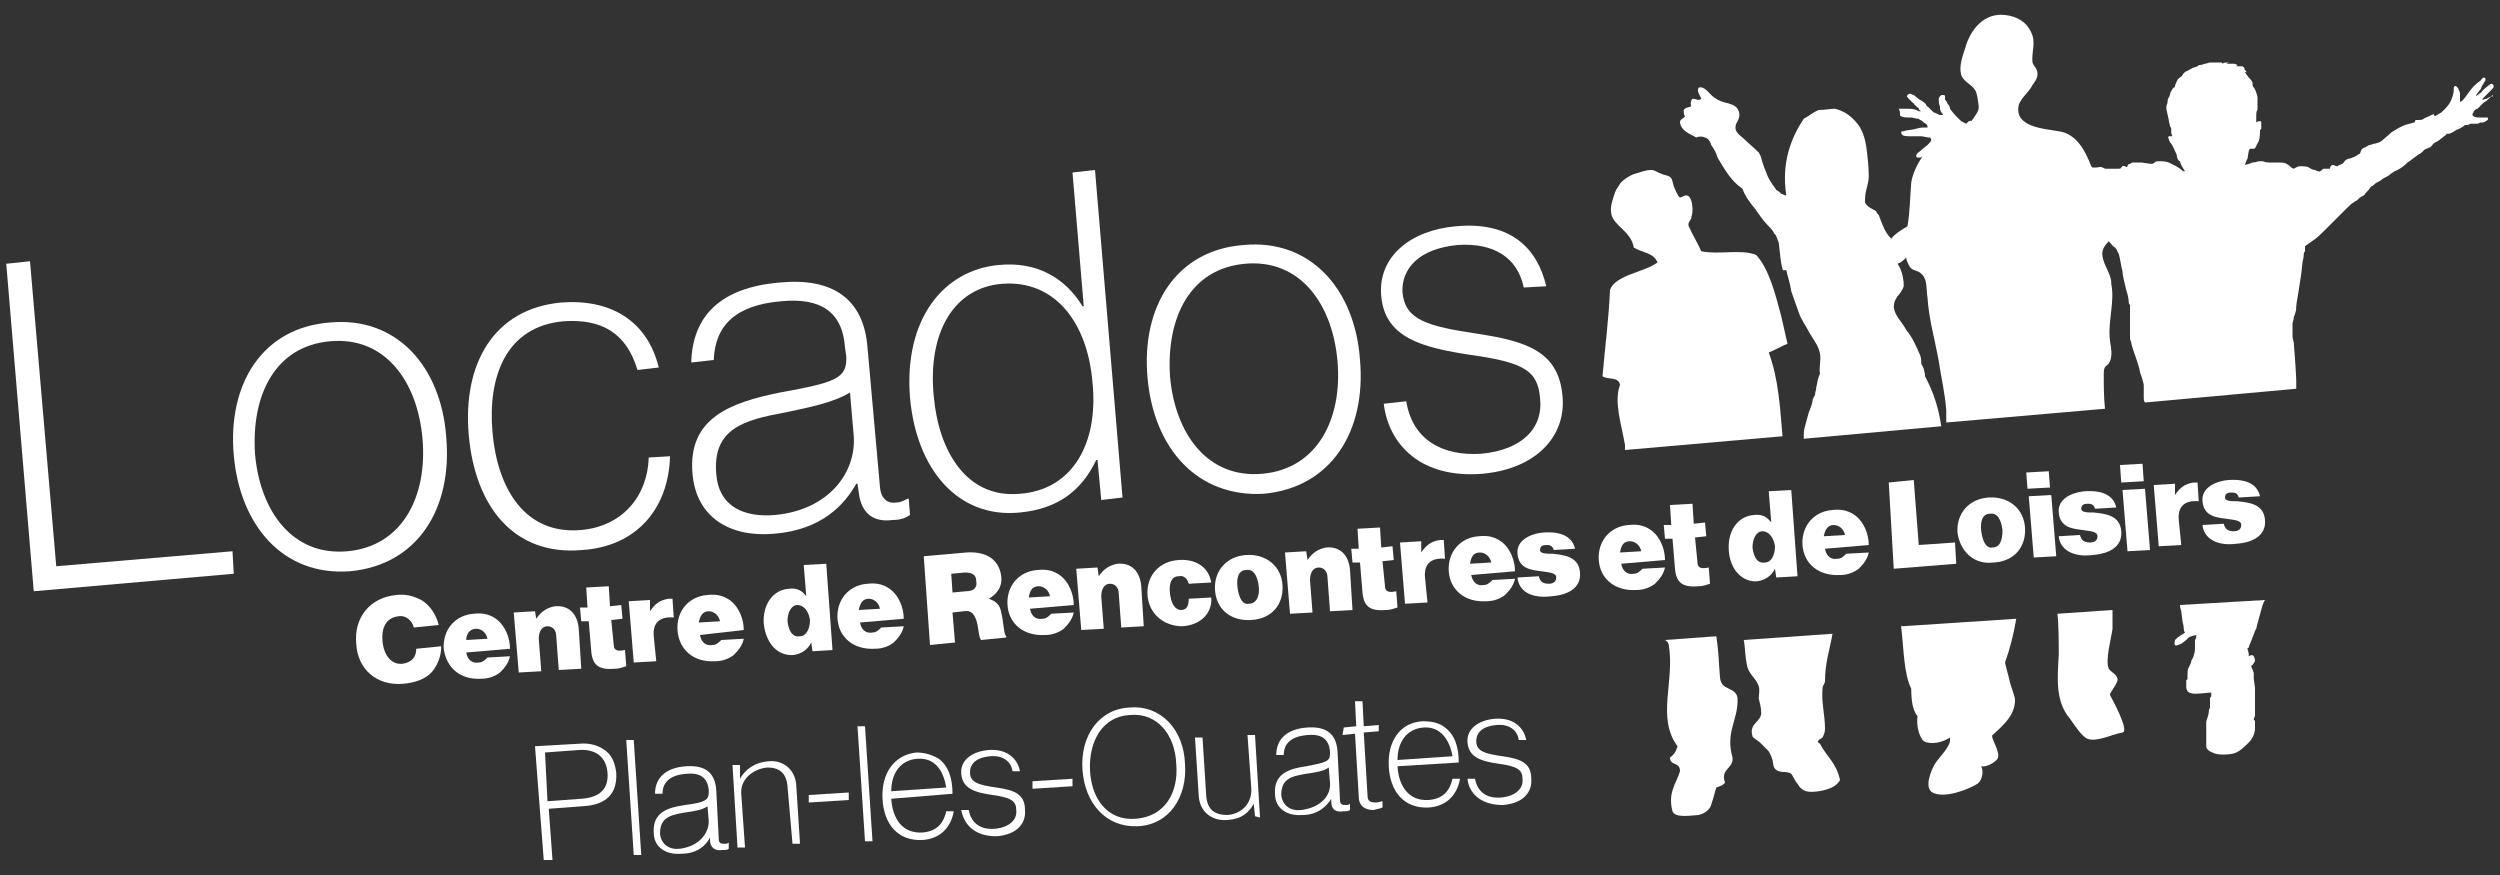 <?xml version="1.0" encoding="utf-8"?>
<!-- Generator: Adobe Illustrator 22.1.0, SVG Export Plug-In . SVG Version: 6.00 Build 0)  -->
<svg version="1.1" id="Calque_1" xmlns="http://www.w3.org/2000/svg" xmlns:xlink="http://www.w3.org/1999/xlink" x="0px" y="0px"
	 viewBox="0 0 200 70" style="enable-background:new 0 0 200 70;" xml:space="preserve">
<rect x="0" y="0" width="200" height="70" fill="#333333" stroke="none"/>
<style type="text/css">
	.st0{fill:none;}
	.st1{fill:#FFFFFF;}
</style>
<g id="LOCADOS">
	<g>
		<path class="st0" d="M171.3,32.1c0-0.1,0-0.5,0-0.6c0-0.1,0-0.3,0-0.4c0-0.1-0.3-0.8-0.3-1c-0.1-0.2-0.2-0.8-0.3-1.1
			c-0.1-0.3-0.4-1.2-0.4-1.3c0-0.1-0.1-0.2-0.1-0.3c0-0.1,0-0.3,0-0.4c0-0.3,0-0.8,0-1.1c0-0.3,0.1-1,0-1.2c0,0-0.1-0.1-0.1-0.2
			c-0.1-0.3-0.2-0.7-0.2-1c-0.1-0.4-0.3-1.2-0.3-1.5c0-0.3-0.2-1.1-0.3-1.4c-0.1-0.3-0.1-0.4-0.3-0.5c-0.1-0.1-0.3-0.3-0.5-0.5
			c-0.4,0.3-0.6,0.6-0.5,1.2c0.1,0.7,0.6,1.3,0.7,2c0,0,0,0.1,0,0.2c0.2,1.5-0.4,3.1-0.1,4.6c0.1,0.6,0.2,1.1,0,1.6
			c-0.2,0.5-0.4,0.2-0.5,1c0,0.9,0,1.9,0.1,2.8l3.1-0.3C171.3,32.3,171.2,32.2,171.3,32.1z"/>
		<path class="st0" d="M155.5,32.9c-0.1-1.3-0.4-2.6-0.6-3.9c-0.3-1.7-0.8-3.4-0.9-5.1c0-0.6,0-1.4-0.4-1.8
			c-0.4-0.5-0.9-0.2-1.1-0.8c-0.1-0.2-0.1-0.4-0.2-0.6c-0.2,0.2-0.4,0.3-0.7,0.5c0.4,0.4,0.5,1,0.5,1.8c-0.1,0.3-0.3,0.5-0.5,0.8
			c-0.2,0.3-0.3,0.6-0.3,0.9c0.1,0.7,0.7,1.1,1,1.8c0.4,0.6,0.8,1.2,1.1,2c0.1,0.2,0.1,0.4,0.1,0.7c0.2,0.3,0.3,0.6,0.3,1
			c0.7,1.2,1.1,2.6,1.3,4l0.3,0C155.5,33.6,155.5,33.2,155.5,32.9z"/>
		<path class="st1" d="M141.5,28.2c0.5-0.2,1-0.5,1.5-0.7l-0.5-2.2c0,0,0,0,0,0c-0.5-1.9-1-3.8-2-4.9c-1.2-0.5-3,0-4.4-0.3
			c-0.3-0.7-0.7-1.3-1-2c-0.1-0.2,0.1-0.5,0.2-0.6c0-0.2,0.1-0.4,0.1-0.6c0-0.3,0-0.9-0.3-1.2c-0.3-0.2-0.5,0.1-0.7,0.1
			c-0.2-0.1-0.4-0.7-0.5-0.9c-0.1-0.3-0.1-0.7-0.4-0.8c-0.2-0.1-0.4-0.1-0.6-0.2c-0.3-0.1-0.5-0.3-0.8-0.3c-0.5,0-0.9,0.2-1.3,0.3
			c-0.4,0.1-1.1,0.6-1.2,0.8c-0.1,0.2-0.3,0.4-0.4,0.7c-0.2,0.6-0.4,1.1-0.3,1.7c0.2,1,1.6,1.4,1.8,2.7c0.6,0.4,1.6,0.4,1.9,1.2
			c-1.1,0.8-3.4,1-3.8,2.2c-0.1,2.3-0.4,4.6-0.6,6.9c0.4,0.3,1.3,0,1.4,0.7c-0.5,1.3,0.1,3.1,0.4,4.8c0,0.2,0,0.3,0,0.4l12.6-1.1
			C142.4,32.6,142.3,30.4,141.5,28.2z"/>
		<path class="st1" d="M133.5,51.6c0.5,2.9-1,5.8,0.7,8.1c-0.1,0.4-0.3,0.7-0.6,0.9c0,0.7,0.8,0.3,0.8,1.1c-0.3,1-1,1.7-0.6,3.2
			c0.2,0.6,1.7,0.3,2.1,0.3c0.4-0.1,0.7-0.3,0.9-0.6c0.1-0.1,0.5-1.6,0.5-1.6c0.3-0.1,0.6-0.2,0.7-0.4c-0.4-1.1,0.7-1.1,0.6-2
			c-0.6-2.1,0.5-3,0.4-4.8c-0.2-0.9-1.3-0.5-1.4-1.6c-0.1-1.1-0.1-2.1-0.3-3.3l-4.1,0.3C133.4,51.3,133.5,51.5,133.5,51.6z"/>
		<path class="st1" d="M152.1,50.2c0.2,1.7,0.2,3.7,0.8,4.9c0,0.9,0.1,1.7,0.5,2.2c-0.1,0.7,0.1,1.6,0.5,2c0.6,0.3,1.5,0.1,2.1-0.3
			c0,0,0,0.1,0,0.1c0.1,0.6-0.9,1.5-1.2,2c-0.3,0.5-0.9,1.9-0.2,2.3c0.9,0.5,2.8-0.2,3.6-0.7c0.4-0.3,0.5-1,0.3-1.4
			c0.4,0.1,1.1-0.3,1.3-0.6c0.3-0.5-0.6-1.7-0.4-1.9c0.9-0.8,1.8-1.6,1.8-2.8c0-0.3-0.3-1-0.4-1.4c-0.1-0.5-0.3-1.1-0.4-1.6
			c0.4-1.1,0.7-2.3,0.9-3.5l-9.1,0.6C152.1,50,152.1,50.1,152.1,50.2z"/>
		<path class="st1" d="M174.5,48.9c0,0.1,0.1,0.7,0.1,0.8c0,0.1,0.1,0.3,0.1,0.6c0,0.2,0.1,0.3,0.1,0.3s-0.1,0.1-0.3,0.2
			c-0.2,0.1-0.4,0.3-0.5,0.4c0,0.1-0.1,0.3,0,0.4c0.1,0.1,0.2,0,0.5-0.1c0.3-0.2,0.5-0.4,0.6-0.5c0.1-0.1,0.6-0.2,0.6-0.2
			s0,0.1,0,0.1c0,0,0,0.2-0.1,0.3c0,0.1,0,0.1,0,0.1s0,0.1,0,0.2c0,0,0,0,0,0.2c0,0.2,0,0.5-0.1,0.7c0,0.2-0.2,0.4-0.2,0.5
			c0,0.1-0.1,0.3-0.2,0.5c-0.1,0.1-0.1,0.5-0.1,0.6c0,0.1,0,0.3,0,0.3s0,0.1-0.1,0.1c0,0.1,0,0.1,0,0.2c0,0.1,0,0.3,0,0.4
			c0,0,0,0.1,0.1,0.3c0.1,0.1,0.3,0.2,0.6,0.2c0.3,0,1.3-0.1,1.3-0.1s0,0.2,0,0.2c0,0.1,0,0.1,0,0.1c0,0-0.1,0.1-0.1,0.2
			c0,0.1,0,0.2,0,0.2c0,0,0,0.1,0,0.1c0,0,0,0.1,0,0.1c0,0,0,0,0,0.1c0,0,0,0.1,0,0.2c-0.1,0.2-0.1,0.3-0.1,0.4
			c0,0.1-0.1,0.4-0.1,0.4c0,0.1-0.1,0.2-0.1,0.4c0,0.1,0,0.9,0,1c0,0.1,0,0.7,0,0.9c0,0.2,0.2,0.4,0.5,0.5c0.3,0.2,1.1,0.2,1.6,0.1
			c0.5-0.1,0.9-0.5,1.3-0.9c0.4-0.4,0.5-0.9,0.5-1.1c0-0.1,0-0.3,0-0.4c0-0.1,0-0.2,0-0.2c0,0,0-0.1-0.1-0.1c0,0,0-0.2,0.1-0.3
			c0-0.1,0-0.2,0-0.2c0,0,0-0.6,0-0.7c0-0.1,0-0.1,0-0.1c0-0.1,0-0.1,0-0.3c0-0.2,0-0.7,0-0.9c0-0.2-0.1-0.7-0.1-0.8
			c0-0.1,0-0.2,0-0.4c0-0.2-0.2-0.5-0.2-0.6c0,0,0-0.1,0.1-0.1c0.1-0.1,0.1-0.2,0.2-0.3c0-0.1,0-0.2-0.1-0.4c-0.1-0.2-0.4,0-0.4,0
			s0-0.1,0-0.2c0-0.1-0.1-0.3-0.1-0.4c0-0.1,0,0,0.1-0.1c0-0.1,0.2-0.5,0.3-0.8c0.1-0.2,0.2-0.6,0.3-0.7c0-0.1,0.4-1.5,0.4-1.5
			s0.1-0.5,0.3-0.8l-6.8,0.4C174.4,48.7,174.5,48.8,174.5,48.9z"/>
		<path class="st1" d="M199.3,7.7c0,0-0.2,0.1-0.2,0.1c0,0-0.1,0.1-0.2,0.1c-0.1,0-0.3,0.1-0.3,0.1c0,0,0,0,0-0.1
			c0.1-0.1,0.3-0.3,0.4-0.4c0.1-0.1,0.2-0.2,0.3-0.3c0.1-0.1,0.2-0.2,0.2-0.3c0-0.1-0.1-0.2-0.2-0.2c0,0-0.2,0.1-0.3,0.2
			c-0.1,0.1-0.4,0.3-0.5,0.5c-0.2,0.1-0.4,0.3-0.4,0.3s0,0,0-0.1c0,0,0.2-0.3,0.3-0.4c0.1-0.1,0.1-0.2,0.1-0.2s0,0,0.1-0.2
			c0.1-0.1,0.1-0.2,0.2-0.3c0.1-0.2,0-0.3-0.1-0.3c0,0-0.2,0.1-0.2,0.2c-0.1,0.1-0.3,0.2-0.6,0.5c-0.3,0.3-0.6,0.8-0.7,0.9
			c-0.1,0.1-0.2,0.3-0.3,0.3c-0.1,0.1-0.1,0-0.1,0s0-0.2,0-0.5c0-0.2,0-0.2-0.1-0.4c0-0.1-0.1-0.2-0.2-0.3c-0.1-0.1-0.2,0.1-0.2,0.1
			s0,0.1,0,0.2c0,0.1,0,0.3-0.2,0.8c-0.2,0.5-0.8,1-0.8,1l-0.5,0.3c0,0-0.1-0.1-0.1-0.1c0,0,0-0.1,0-0.1c0,0-0.1,0.1-0.2,0.1
			c-0.1,0.1-0.5,0.2-0.6,0.3c-0.1,0.1-0.3,0.1-0.4,0.1c-0.1,0-0.1,0-0.1,0c0,0-0.1,0-0.1,0c0,0-0.1,0-0.1,0.1c0,0,0,0.1-0.1,0.1
			c0,0-0.3,0.1-0.7,0.2c-0.3,0.1-0.8,0.4-1.1,0.6c-0.2,0.2-0.7,0.6-0.8,0.7c0,0,0,0-0.2,0.1c-0.1,0-0.2,0.1-0.4,0.1
			c-0.2,0.1-0.5,0.1-0.5,0.2c0,0-0.1,0-0.2,0.1c-0.1,0-0.1,0-0.2,0.1c-0.1,0-0.2,0.4-0.2,0.4c0,0-0.1,0-0.2,0.1
			c-0.1,0.1-0.6,0.3-0.7,0.3c-0.1,0-0.3,0.1-0.4,0.3c-0.1,0.1-0.1,0.1-0.1,0.1c0,0-0.1,0-0.2,0.1c-0.1,0-0.2,0.1-0.2,0.1
			c0,0-0.2,0-0.3-0.1c0,0-0.1,0-0.1,0c-0.1,0-0.2,0.2-0.2,0.2c0,0.1,0,0.1,0,0.1c0,0-0.1,0-0.1,0c0,0-0.1,0-0.1,0
			c-0.1,0-0.1,0-0.1,0c0,0-0.1,0-0.1,0c0,0,0,0-0.1,0c-0.1,0-0.2,0.2-0.3,0.2c0,0.1,0,0-0.1,0c-0.1,0-0.1,0-0.3-0.1
			c-0.2,0-0.3-0.1-0.5-0.2c-0.1-0.1-0.5-0.1-0.7-0.1c-0.2,0-0.5,0.2-0.5,0.2c0,0-0.2-0.1-0.2-0.1c0,0-0.1-0.1-0.1-0.1
			c0,0-0.1-0.1-0.3-0.2c-0.1-0.1-0.5-0.1-0.7-0.1c-0.2,0-0.4,0-0.7,0c-0.3,0-0.4-0.1-0.5-0.1c0,0-0.1,0-0.2,0c-0.1,0-0.1,0-0.1,0
			c-0.1,0-0.2,0.1-0.5,0.1c-0.2,0.1-0.6,0.2-0.6,0.2s0.1-0.4,0.2-0.5c0-0.1,0.1-0.6,0.1-0.6c0-0.1,0.1-0.2,0.1-0.2s0,0,0.1,0
			c0.1,0,0.2,0,0.2,0c0.1,0,0.2-0.2,0.2-0.2c0-0.1,0.1-0.2,0.2-0.4c0.1-0.3,0.1-0.7,0.1-0.8c0-0.1,0-0.1,0.1-0.2c0-0.1,0-0.4,0-0.5
			c0-0.1,0-0.1-0.2-0.1c-0.1,0-0.2,0.1-0.2,0.1s0-0.2,0-0.3c0-0.1,0-0.2,0-0.3c0-0.1,0-0.3,0.1-0.4c0-0.1,0-0.1,0-0.2
			c0-0.1,0-0.2,0-0.3c0-0.1,0-0.3,0-0.5c0-0.1-0.1-0.4-0.1-0.4c0,0-0.1-0.3-0.2-0.4c-0.1-0.1-0.1-0.2-0.1-0.4
			c-0.1-0.2-0.2-0.3-0.3-0.4c-0.1-0.1-0.2-0.3-0.3-0.4c-0.1-0.1,0.1,0,0.1,0s0-0.1,0-0.1c0,0-0.1-0.1-0.1-0.1s-0.1-0.1-0.1-0.1
			c0,0,0.1,0,0.1,0s0,0-0.1-0.1c0-0.1-0.2-0.1-0.2-0.1c0,0-0.1,0-0.3,0c-0.2,0-0.1,0-0.1,0l0.1-0.1c0,0-0.2-0.1-0.3-0.1
			c-0.1,0-0.2,0-0.3,0c-0.2,0-0.1,0-0.2,0c-0.1,0-0.1,0-0.1,0c0,0,0.2-0.1,0.2-0.1c0,0,0,0-0.1,0c0,0-0.1,0-0.1,0
			c-0.2,0-0.3,0.1-0.3,0.1c0,0,0-0.1-0.1-0.1c-0.1,0-0.2,0-0.3,0c0,0-0.1,0-0.2,0c0,0-0.1,0-0.2,0c-0.1,0-0.1,0-0.2,0
			c-0.1,0-0.3,0.1-0.4,0.1c-0.1,0-0.2,0.1-0.4,0.1c-0.1,0-0.1,0-0.2,0.1c-0.2,0.1-0.4,0.1-0.5,0.2c0,0-0.2,0.1-0.2,0.1
			s-0.1,0.1-0.2,0.1c0,0-0.2,0.1-0.3,0.3c-0.1,0.2-0.3,0.2-0.3,0.3c-0.1,0-0.1,0.1-0.2,0.3c-0.1,0.2-0.1,0.3-0.1,0.3
			c0,0,0,0.1-0.1,0.1c-0.1,0.1-0.1,0.1-0.2,0.3c-0.1,0.1-0.1,0.4-0.2,0.5c-0.1,0.1-0.1,0.4-0.1,0.4c0,0.1-0.1,0.2-0.1,0.4
			c0,0.2,0.2,0.9,0.2,1c0,0.1,0.1,0.4,0.1,0.5c0.1,0.1,0.1,0.2,0.1,0.3c0,0,0,0.1,0,0.2c0,0.1,0.1,0.3,0.1,0.3s0,0-0.1,0
			c0,0-0.1,0-0.2,0c0,0-0.1,0.1,0,0.2c0,0.1,0.1,0.3,0.2,0.4c0.1,0.1,0.3,0.6,0.4,0.8c0.1,0.2,0,0.1,0.1,0.4
			c0.1,0.2,0.2,0.2,0.2,0.2s0,0.1,0.1,0.3c0.1,0.2,0.3,0.5,0.3,0.5s0,0-0.1,0c-0.1,0-0.1-0.1-0.6-0.4c-0.2-0.1-0.4-0.2-0.6-0.3
			c-0.3-0.1-0.5-0.1-0.6-0.1c-0.1,0-0.1,0-0.3,0c-0.2,0-0.3,0.2-0.4,0.2c-0.1,0-0.1,0-0.2,0c-0.1,0-0.6-0.1-0.7-0.1
			c-0.1,0-0.2,0-0.3,0c-0.1,0-0.2,0-0.2,0c-0.1,0-0.1,0-0.2,0c-0.1,0-0.1,0.1-0.2,0.1c-0.1,0-0.2,0.1-0.2,0.2c-0.1,0.1,0,0.1-0.2,0
			c-0.2-0.1-0.3,0.1-0.3,0.1c0,0,0,0.1-0.2,0.1c-0.1,0-0.3,0-0.4,0c0,0-0.2,0-0.3,0c-0.1,0-0.2,0-0.3,0c-0.1,0-0.1,0-0.3-0.1
			c-0.2-0.1-0.3,0-0.5,0c-0.2,0-0.2,0-0.3,0c0,0-0.1-0.1-0.1-0.1c-0.5-1.3-1.2-2.6-2.6-2.8c-1.1-0.2-3.6-0.3-3.2-2.1
			c0.2-0.6,0.8-1,1.1-1.6c0.2-0.3,0.4-0.5,0.4-0.9c0-0.4-0.3-0.6-0.4-0.9c-0.1-0.8,0.3-1.6-0.1-2.4c-0.4-0.9-1.2-1.3-2.1-1.4
			c-1.7-0.2-2.8,1.2-3.2,2.7c-0.2,0.6-0.5,1.4-0.3,2.1c0.2,0.6,1,0.8,1.2,1.4c0.1,0.3,0.2,1,0.2,1.2c0,0.3-0.3,0.7-0.6,1.1
			c0,0,0,0,0,0c-0.1-0.1-0.1,0-0.2,0c0,0-0.2,0.2-0.2,0.2s-0.2-0.1-0.4-0.2c-0.1-0.1-0.4-0.4-0.5-0.5c-0.1-0.1-0.4-0.5-0.4-0.5
			c0,0,0,0,0-0.1c0,0-0.1-0.2-0.1-0.2c0,0-0.1-0.1-0.1-0.1c0,0,0-0.1-0.1-0.2c0-0.1-0.1-0.1-0.1-0.1s0-0.3,0-0.3
			c0-0.1-0.1-0.1-0.1-0.1c0,0-0.1,0-0.2,0c-0.1,0.1-0.2,0.2-0.2,0.3c0,0.1,0,0.5,0.1,0.6c0,0.1,0,0.1,0,0.2c0,0.1,0.1,0.3,0.2,0.4
			c0.1,0.1,0,0.1-0.1,0.1c-0.1,0-0.2,0-0.3-0.1c-0.1,0-0.2-0.1-0.3-0.1c0,0-0.3-0.3-0.4-0.4c-0.1-0.1-0.2-0.1-0.2-0.2
			c0-0.1-0.4-0.4-0.5-0.4c-0.1-0.1-0.4-0.3-0.5-0.4c-0.1,0-0.2-0.1-0.3-0.1c-0.1,0-0.1,0-0.2,0.1c-0.1,0.1,0,0.2,0.1,0.3
			c0.1,0.1,0.2,0.2,0.3,0.3c0.1,0.1,0.1,0,0.1,0.1c0.1,0.1,0.3,0.3,0.3,0.3c0.1,0,0.1,0.1,0.1,0.1c0,0.1,0.2,0.2,0.2,0.2
			c0,0-0.1,0-0.1,0c-0.1,0-0.1,0-0.3-0.1c-0.2-0.1-0.6-0.1-0.6-0.1c-0.1,0-0.2,0-0.4,0c-0.1,0-0.3,0-0.4,0C152,8.9,152,9,152,9.1
			c0,0.1,0,0.2,0.1,0.2c0.1,0.1,0.5,0.1,0.6,0.1c0.1,0,0.1,0,0.2,0c0.1,0,0.4,0.1,0.5,0.1c0.1,0,0.1,0,0.2,0.1
			c0.1,0,0.2,0.1,0.3,0.2c0.2,0.1,0.3,0.2,0.3,0.3c0,0,0,0.1,0,0.1c0,0-0.2,0-0.3,0c-0.1,0-0.3,0-0.6,0.1c-0.3,0.1-0.8,0.1-1,0.2
			c-0.2,0-0.2,0-0.2,0.1c0,0.1,0,0.1,0.1,0.2c0.1,0.1,0.4,0.1,0.7,0.1c0.3,0,0.7,0,0.8,0c0.1,0,0.5,0.1,0.6,0.1c0.1,0,0.1,0,0.1,0
			c0,0,0.1,0.1,0.1,0.2c0,0.1-0.2,0.3-0.3,0.4c-0.1,0.1-0.4,0.3-0.6,0.5c-0.2,0.1-0.3,0.3-0.3,0.3s0,0,0,0.1c0,0.1,0.1,0.1,0.1,0.1
			s0.1,0,0.2,0c0,0,0.1,0,0.2-0.1c-0.4,0.6-0.8,1.4-0.9,2.1c-0.1,1.2-0.1,2.3-0.3,3.5c-0.5,0.3-1,0.6-1.3,1c-0.5-0.5-0.7-1.1-1-1.9
			c-0.1-0.1-0.2-0.2-0.2-0.3c-0.3-0.2-0.7-0.3-0.9-0.7c0-0.3,0-0.6,0.1-1c0.1-0.4,0.2-0.7,0.2-1.1c0-0.8-0.1-1.6-0.2-2.4
			c-0.1-0.6-0.3-1.3-0.7-1.8c-0.5-0.6-1-1-1.8-1.2c-0.4,0-0.8,0.1-1.3,0.1c-0.5,0.2-0.8,0.5-1.2,0.7c-1,1.5-1.8,3.5-1.4,6.1
			c-0.1,0.1-0.3-0.1-0.4-0.1c-0.1-0.1-0.2-0.2-0.4-0.3c-0.1-0.2-0.3-0.4-0.4-0.6c-0.2-0.3-0.3-0.5-0.4-0.8c-0.1-0.2-0.2-0.5-0.3-0.8
			c-0.1-0.3-0.1-0.5-0.3-0.8c-0.4-0.4-0.9-0.8-1.3-1.2c-0.4-0.3-0.7-0.6-0.5-1.1c0.2-0.4,0.4-0.7,0.1-1.2c-0.2-0.3-0.6-0.4-1-0.5
			c-0.4-0.1-0.8-0.3-1.1-0.6c-0.3-0.3-0.6-0.7-1-0.6c-0.2,0.3,0.1,0.6,0.2,0.9c-0.2,0.2-0.4,0-0.7,0c-0.1,0.1-0.2,0.3-0.1,0.6
			c-0.2,0.1-0.5,0.1-0.6,0.3c0,0.2,0,0.4,0.1,0.5c-0.1,0.2-0.4,0.2-0.4,0.5c0.1,0.7,0.8,0.9,1.3,1.2c0.2-0.1,0.5-0.1,0.7,0
			c0.3,0.1,0.4,0.3,0.5,0.6c0.2,0.3,0.4,0.6,0.5,1c0.6,1,1.1,1.9,2,2.5c0.2,0.6,0.6,1.1,1,1.6c0.3,0.4,0.6,0.9,1,1.3
			c0.2,0.2,0.4,0.4,0.5,0.6c0,0.1,0.2,0.2,0.2,0.3c0.1,0.2,0.1,0.3,0.2,0.5c0.1,0.7,0.1,1.4,0.3,2.1c0,0.2,0.2,0.1,0.3,0.1
			c0.1,0.5,0.3,1,0.4,1.7c0.2,0.6,0.4,1.1,0.6,1.7c0.2,0.6,0.6,1.1,0.9,1.7c0.3,0.5,0.7,1,0.8,1.6c0.1,0.5-0.1,1.1,0,1.6
			c-0.2,0.4-0.2,0.7-0.3,1.1c0,0.2-0.1,0.4-0.1,0.6c-0.1,0.2-0.2,0.3-0.2,0.5c0,0.1-0.1,0.3-0.1,0.4c-0.1,0.2-0.1,0.3-0.2,0.5
			c-0.1,0.4-0.2,0.7-0.3,1.1c-0.1,0.3-0.1,0.6-0.1,1l11-1c-0.2-1.4-0.6-2.7-1.3-4c0-0.3-0.1-0.7-0.3-1c0-0.2,0-0.5-0.1-0.7
			c-0.3-0.7-0.6-1.4-1.1-2c-0.3-0.6-0.9-1.1-1-1.8c0-0.4,0.1-0.6,0.3-0.9c0.2-0.2,0.4-0.5,0.5-0.8c0-0.7-0.2-1.4-0.5-1.8
			c0.3-0.1,0.5-0.3,0.7-0.5c0,0.2,0.1,0.4,0.2,0.6c0.3,0.6,0.7,0.3,1.1,0.8c0.4,0.4,0.3,1.3,0.4,1.8c0.1,1.7,0.6,3.4,0.9,5.1
			c0.2,1.3,0.5,2.6,0.6,3.9c0,0.3,0,0.7,0,1l12.7-1.1c-0.1-0.9-0.1-1.9-0.1-2.8c0-0.8,0.3-0.5,0.5-1c0.2-0.5,0.1-1,0-1.6
			c-0.2-1.6,0.4-3.1,0.1-4.6c0-0.1,0-0.1,0-0.2c-0.1-0.7-0.6-1.3-0.7-2c-0.1-0.5,0.2-0.9,0.5-1.2c0.2,0.2,0.3,0.4,0.5,0.5
			c0.2,0.2,0.1,0.2,0.3,0.5c0.1,0.3,0.2,1.1,0.3,1.4c0,0.3,0.2,1.1,0.3,1.5c0.1,0.3,0.2,0.7,0.2,1c0,0.1,0.1,0.2,0.1,0.2
			c0,0.1,0,0.8,0,1.2c0,0.3,0,0.8,0,1.1c0,0.1,0,0.3,0,0.4c0,0.1,0.1,0.2,0.1,0.3c0,0.2,0.3,1,0.4,1.3c0.1,0.3,0.3,0.9,0.3,1.1
			c0.1,0.2,0.3,0.9,0.3,1c0,0.1,0,0.3,0,0.4c0,0.1,0,0.5,0,0.6c0,0.1,0,0.3,0.1,0.4l12.1-1.1c0,0,0,0,0,0c0-0.1,0-0.2,0-0.6
			c0-0.4-0.1-1.7-0.1-1.8c0-0.1-0.1-1.1-0.1-1.3c0-0.1-0.1-0.3-0.1-0.5c0-0.2,0-0.3,0-0.4c0-0.2,0-0.5,0-0.6c0-0.1,0.1-0.3,0.1-0.5
			c0-0.1,0.1-0.2,0.1-0.3c0.1-0.2,0.1-0.5,0.1-0.6c0-0.2,0.2-1.2,0.2-1.3c0-0.1,0.2-1.2,0.2-1.3c0-0.1,0.1-0.8,0.1-0.9
			c0-0.1,0.1-0.4,0.1-0.6c0-0.1,0-0.2,0.1-0.3c0-0.1,0-0.3,0-0.3c0-0.1,0-0.1,0-0.1c0,0,0.4-0.3,0.7-0.5c0.3-0.2,0.7-0.6,0.9-0.8
			c0.2-0.2,0.8-0.8,1-1c0.2-0.2,0.5-0.5,0.7-0.7c0.2-0.2,0.5-0.5,0.6-0.5c0,0,0,0,0.1-0.1c0.1,0,0.2-0.1,0.4-0.3
			c0.2-0.1,0.4-0.2,0.4-0.3c0.1-0.1,0.4-0.4,0.4-0.5c0,0,0.1,0,0.1-0.1c0.1,0,0.2-0.1,0.3-0.2c0.1-0.1,0.4-0.2,0.5-0.3
			c0.1-0.1,0.3-0.2,0.5-0.3c0.2-0.1,0.3-0.3,0.8-0.5c0.4-0.2,0.7-0.5,0.8-0.6c0.2-0.1,0.9-0.7,1-0.7c0.1-0.1,0.3-0.2,0.3-0.3
			c0.1,0,0,0,0.2-0.1c0.1,0,0.2-0.1,0.2-0.1c0,0,0,0,0.1,0c0,0,0.1-0.1,0.1-0.1l0,0c0,0,0,0,0.1-0.1c0-0.1,0.2-0.2,0.4-0.3
			c0.2-0.1,0.6-0.5,0.7-0.5c0,0,0-0.1,0-0.1c0,0,0,0,0,0c0,0,0.1,0,0.2,0c0.1,0,0.3-0.1,0.6-0.3c0.3-0.1,0.6-0.3,0.7-0.4
			c0,0,0,0,0.2,0c0.1,0,0.2-0.1,0.2-0.1c0,0,0,0,0.1,0c0.1,0,0.2,0,0.2,0c0.1,0,0.1,0,0.2,0c0.1,0,0.2,0,0.3-0.1c0.1,0,0.1,0,0.2,0
			c0.1,0,0.3-0.1,0.4-0.2c0.1-0.1,0-0.2,0-0.2c0,0-0.4,0-0.6,0c-0.2,0-0.4,0-0.5-0.1c-0.1,0-0.1-0.1-0.1-0.2c0,0,0.1-0.1,0.1-0.2
			c0.1-0.1,0.2-0.2,0.3-0.2c0.1-0.1,0.1-0.1,0.2-0.2c0.1-0.1,0.2-0.2,0.3-0.3c0.2-0.1,0.3-0.2,0.4-0.3c0.1-0.1,0.2-0.2,0.3-0.3
			C199.5,7.8,199.3,7.7,199.3,7.7z"/>
		<path class="st1" d="M139.8,53.4c0.2,0.6,0.7,0.9,0.9,1.5c0.1,0.3,0,0.7,0,1c0.1,0.4,0.2,0.7,0.2,1.2c-0.1,0.7-1,0.8-0.7,1.8
			c0,0.1,0.5,0.4,0.6,0.5c0.2,0.2,0.4,0.4,0.6,0.6c0.2,0.2,0.3,0.5,0.4,0.8c0.1,0.4,0,0.7,0.5,0.9c0.3,0.1,0.7,0,1,0.2
			c0.1,0.1,0.3,0.6,0.5,0.8c0.4,0.7,0.9,0.7,1.7,0.6c0.6-0.1,1.4-0.3,1.7-0.9c-0.3-1.4-1.1-1.9-1.6-2.9c-0.2-0.1-0.2-0.2-0.1-0.3
			c0.1-0.1,0.2-0.1,0.3-0.2c0.1-0.2,0.2-0.4,0.2-0.7c0-1.1-0.3-2.1-0.2-3.2c0-0.3,0.2-0.4,0.2-0.6c0-1.5,0.4-2.6,0.6-3.8l-7.1,0.5
			C139.6,51.6,139.6,52.6,139.8,53.4z"/>
		<path class="st1" d="M164.7,52.4c-0.1,1.8-0.3,3.7,0.9,5.1c0.3,0.4,0.9,1.4,1.4,1.6c0.7,0.3,2.1-0.4,2.8-0.5c0.6-0.1-0.9-2.8-1-3
			c-0.1-0.1,0.7-1,0.6-1.3c-0.1-0.4-0.5-0.5-0.7-0.8c-0.3-0.7,0.2-2.4,0.3-3.2c0-0.5,0-1,0-1.5l-4.4,0.3
			C164.7,50.2,164.7,51.3,164.7,52.4z"/>
	</g>
	<g>
		<path class="st1" d="M0.5,21.1l1.9-0.2l2.1,24.4l14.1-1.2l0.1,1.8l-16,1.4L0.5,21.1z"/>
		<path class="st1" d="M18.7,36.4c-0.5-5.7,2.3-10.2,7.7-10.6c5.3-0.5,8.9,3.5,9.3,9.2c0.5,5.7-2.3,10.2-7.7,10.7
			C22.7,46.1,19.2,42.1,18.7,36.4z M33.8,35.1c-0.4-4.6-3-8.2-7.4-7.8c-4.4,0.4-6.3,4.3-6,9c0.4,4.6,3,8.2,7.4,7.8
			C32.2,43.7,34.2,39.7,33.8,35.1z"/>
		<path class="st1" d="M37.5,34.8c-0.5-5.7,2-10.1,7.4-10.6c4-0.3,6.9,1.5,7.8,5.2L51,29.6c-0.9-3-2.9-4.1-5.9-3.9
			c-4.6,0.4-6.1,4.4-5.7,8.9c0.4,4.5,2.6,8.2,7.1,7.8c3.3-0.3,5.3-2.7,5.4-5.8l1.7-0.1c-0.1,4.1-2.6,7.2-7,7.5
			C41.1,44.5,38,40.5,37.5,34.8z"/>
		<path class="st1" d="M68.7,39.4l-0.1-0.7l-0.1,0c-0.9,1.6-2.7,3.7-6.6,4c-3.5,0.3-6.2-1.3-6.5-4.8c-0.4-4.5,3.1-5.7,7-6.5
			c4.4-0.8,5.4-1.1,5.3-2.9l-0.1-0.7c-0.2-2.9-2-4-5.1-3.7c-3.6,0.3-5.3,1.9-5.4,4.7l-1.8,0.2c0.1-3.7,2.3-6,7.1-6.4
			c4.2-0.4,6.7,1.3,7,5.2L70.4,39c0.1,1,0.7,1.3,1.3,1.2c0.3,0,0.5-0.1,0.9-0.3l0.1,0l0.1,1.3c-0.3,0.2-0.7,0.4-1.4,0.4
			C69.9,41.8,68.9,41.1,68.7,39.4z M68.3,34.9L68,31.4c-1.3,0.8-3.3,1.2-5.2,1.6c-3.3,0.6-5.8,1.3-5.5,4.9c0.2,2.7,2.3,3.5,4.7,3.3
			C66.3,40.8,68.5,37.8,68.3,34.9z"/>
		<path class="st1" d="M72.8,31.8c-0.5-6.3,2.7-10.2,7.1-10.6c3-0.3,5.3,1,6.7,3.3l0.1,0l-0.9-10.7l1.8-0.2l2.2,26.2L88.1,40
			l-0.3-3.2l-0.1,0c-1.2,2.5-3.1,3.9-6.1,4.2C76.6,41.5,73.3,37.5,72.8,31.8z M87.4,30.6c-0.4-4.8-3-8.2-7.2-7.9
			c-3.9,0.3-6,3.9-5.5,9c0.4,4.5,2.7,8.2,6.9,7.8C85.7,39.2,87.9,35.6,87.4,30.6z"/>
		<path class="st1" d="M91.8,30.2c-0.5-5.7,2.3-10.2,7.7-10.6c5.3-0.5,8.9,3.5,9.3,9.2c0.5,5.7-2.3,10.2-7.7,10.7
			C95.8,39.8,92.3,35.9,91.8,30.2z M107,28.9c-0.4-4.6-3-8.2-7.4-7.8c-4.4,0.4-6.3,4.3-6,9c0.4,4.6,3,8.2,7.4,7.8
			C105.4,37.5,107.4,33.5,107,28.9z"/>
		<path class="st1" d="M110.7,32.3l1.8-0.2c0.5,3.1,2.9,4.4,6,4.2c3.2-0.3,5-2,4.7-4.5c-0.2-2.1-1.2-2.8-5.5-3.4
			c-4-0.6-6.9-1.4-7.2-4.7c-0.3-3.2,2.4-5.3,6-5.6c4.4-0.4,6.5,1.8,7.2,4.8l-1.8,0.1c-0.5-2.4-2.4-3.6-5.3-3.4
			c-3.1,0.3-4.5,1.9-4.4,3.8c0.2,2.2,2,2.7,6,3.3c3.9,0.6,6.5,1.4,6.8,5c0.3,3.1-2,5.8-6.4,6.2C113.7,38.3,111.1,35.6,110.7,32.3z"
			/>
	</g>
	<g>
		<path class="st1" d="M28.5,51.5c-0.2-2.1,1.1-3.7,3.2-3.9c0.8-0.1,1.4,0.1,2,0.4c0.7,0.4,1.2,1.2,1.4,2l-2,0.2
			c-0.1-0.5-0.6-1-1.2-0.9c-1,0.1-1.4,0.9-1.3,2c0.1,1.1,0.7,1.9,1.6,1.8c0.7-0.1,1.1-0.5,1.1-1.2l2-0.2c0,0.8-0.3,1.5-0.7,2
			c-0.5,0.6-1.3,0.9-2.3,1C30.1,54.9,28.6,53.5,28.5,51.5z"/>
		<path class="st1" d="M35.5,51.9c-0.1-1.5,0.9-2.7,2.4-2.8c0.8-0.1,1.4,0.1,1.9,0.5c0.6,0.5,1,1.4,1,2.3l-3.5,0.3
			c0.1,0.6,0.5,0.9,1,0.8c0.3,0,0.5-0.2,0.7-0.4l1.8-0.1c-0.1,0.5-0.4,0.9-0.8,1.3c-0.4,0.3-0.9,0.5-1.5,0.5
			C36.8,54.4,35.7,53.4,35.5,51.9z M37.3,51.2l1.7-0.1c-0.1-0.5-0.5-0.8-0.9-0.8C37.6,50.3,37.3,50.7,37.3,51.2z"/>
		<path class="st1" d="M42.9,49.5L42.9,49.5c0.4-0.6,0.9-0.9,1.5-1c1.1-0.1,1.8,0.6,1.9,1.8l0.2,3.2l-1.8,0.1l-0.2-2.7
			c0-0.5-0.3-0.8-0.7-0.8c-0.5,0-0.7,0.5-0.7,1l0.2,2.6l-1.8,0.1L41.1,49l1.7-0.1L42.9,49.5z"/>
		<path class="st1" d="M46.4,48.6l0.6,0l-0.1-1.6l1.8-0.1l0.1,1.6l0.9-0.1l0.1,1.1l-0.9,0.1l0.2,2c0,0.5,0.4,0.5,0.9,0.4l0.1,1.3
			c-0.3,0.1-0.6,0.2-0.9,0.2c-1.2,0.1-1.8-0.2-1.9-1.4l-0.2-2.4l-0.6,0L46.4,48.6z"/>
		<path class="st1" d="M52,48.9L52,48.9c0.4-0.6,0.8-0.9,1.5-1c0.1,0,0.2,0,0.3,0l0.1,1.5l0,0c-1.1-0.1-1.7,0.4-1.6,1.5l0.2,2
			l-1.8,0.1l-0.4-4.9l1.7-0.1L52,48.9z"/>
		<path class="st1" d="M54.2,50.4c-0.1-1.5,0.9-2.7,2.4-2.8c0.8-0.1,1.4,0.1,1.9,0.5c0.6,0.5,1,1.4,1,2.3L56,50.8
			c0.1,0.6,0.5,0.9,1,0.8c0.3,0,0.5-0.2,0.7-0.4l1.8-0.1c-0.1,0.5-0.4,0.9-0.8,1.3c-0.4,0.3-0.9,0.5-1.5,0.5
			C55.4,53,54.3,51.9,54.2,50.4z M55.9,49.8l1.7-0.1c-0.1-0.5-0.5-0.8-0.9-0.8C56.2,48.9,56,49.3,55.9,49.8z"/>
		<path class="st1" d="M61.1,49.9c-0.1-1.5,0.7-2.7,2-2.8c0.7-0.1,1.1,0.2,1.4,0.6l0,0l-0.2-2.5l1.8-0.1l0.5,6.9L65,52.1l-0.1-0.7
			l0,0c-0.3,0.6-0.8,0.9-1.4,1C62.3,52.5,61.3,51.6,61.1,49.9z M64.8,49.6c-0.1-0.7-0.5-1.2-1-1.2c-0.5,0-0.8,0.6-0.8,1.3
			c0.1,0.8,0.4,1.3,1,1.2C64.5,50.9,64.8,50.3,64.8,49.6z"/>
		<path class="st1" d="M67,49.5c-0.1-1.5,0.9-2.7,2.4-2.8c0.8-0.1,1.4,0.1,1.9,0.5c0.6,0.5,1,1.4,1,2.3l-3.5,0.3
			c0.1,0.6,0.5,0.9,1,0.8c0.3,0,0.5-0.2,0.7-0.4l1.8-0.1c-0.1,0.5-0.4,0.9-0.8,1.3c-0.4,0.3-0.9,0.5-1.5,0.5
			C68.3,52,67.1,51,67,49.5z M68.7,48.8l1.7-0.1c-0.1-0.5-0.5-0.8-0.9-0.8C69,47.9,68.8,48.3,68.7,48.8z"/>
		<path class="st1" d="M73.9,44.5l3.4-0.3c1.4-0.1,2.6,0.4,2.8,1.9c0.1,0.8-0.3,1.4-1,1.8l0,0c0.6,0.2,0.9,0.5,1,1.1
			c0.2,0.8,0.2,1.8,0.4,1.9l0,0.1l-2,0.2c-0.2-0.1-0.2-1-0.4-1.6c-0.2-0.5-0.4-0.8-1-0.7l-0.9,0.1l0.2,2.4l-2,0.2L73.9,44.5z
			 M76.2,47.4l1.1-0.1c0.6,0,0.9-0.3,0.8-0.8c0-0.5-0.3-0.7-0.9-0.7l-1.1,0.1L76.2,47.4z"/>
		<path class="st1" d="M80.6,48.4c-0.1-1.5,0.9-2.7,2.4-2.8c0.8-0.1,1.4,0.1,1.9,0.5c0.6,0.5,1,1.4,1,2.3l-3.5,0.3
			c0.1,0.6,0.5,0.9,1,0.8c0.3,0,0.5-0.2,0.7-0.4l1.8-0.1c-0.1,0.5-0.4,0.9-0.8,1.3c-0.4,0.3-0.9,0.5-1.5,0.5
			C81.9,50.9,80.7,49.9,80.6,48.4z M82.3,47.8l1.7-0.1c-0.1-0.5-0.5-0.8-0.9-0.8C82.6,46.9,82.4,47.2,82.3,47.8z"/>
		<path class="st1" d="M87.9,46.1L87.9,46.1c0.4-0.6,0.9-0.9,1.5-1c1.1-0.1,1.8,0.6,1.9,1.8l0.2,3.2l-1.8,0.1l-0.2-2.7
			c0-0.5-0.3-0.8-0.7-0.8c-0.5,0-0.7,0.5-0.7,1l0.2,2.6l-1.8,0.1l-0.4-4.9l1.7-0.1L87.9,46.1z"/>
		<path class="st1" d="M91.8,47.6c-0.1-1.5,0.9-2.7,2.5-2.8c1.4-0.1,2.4,0.6,2.6,1.8l-1.8,0.1c-0.1-0.4-0.4-0.7-0.8-0.6
			c-0.6,0-0.8,0.6-0.7,1.4c0.1,0.8,0.4,1.3,0.9,1.3c0.4,0,0.6-0.3,0.6-0.9l1.8-0.1c0.1,1.2-0.8,2.2-2.3,2.3
			C93.1,50.1,91.9,49.1,91.8,47.6z"/>
		<path class="st1" d="M97.2,47.2c-0.1-1.5,0.9-2.7,2.5-2.8c1.6-0.1,2.8,0.9,2.9,2.4c0.1,1.5-0.8,2.7-2.5,2.8
			C98.4,49.7,97.3,48.7,97.2,47.2z M100.7,46.9c-0.1-0.8-0.4-1.4-1-1.3c-0.6,0-0.8,0.6-0.7,1.4c0.1,0.8,0.4,1.4,0.9,1.3
			C100.5,48.3,100.8,47.7,100.7,46.9z"/>
		<path class="st1" d="M104.6,44.8L104.6,44.8c0.4-0.6,0.9-0.9,1.5-1c1.1-0.1,1.8,0.6,1.9,1.8l0.2,3.2l-1.8,0.1l-0.2-2.7
			c0-0.5-0.3-0.8-0.7-0.8c-0.5,0-0.7,0.5-0.7,1L105,49l-1.8,0.1l-0.4-4.9l1.7-0.1L104.6,44.8z"/>
		<path class="st1" d="M108.1,43.9l0.6,0l-0.1-1.6l1.8-0.1l0.1,1.6l0.9-0.1l0.1,1.1l-0.9,0.1l0.2,2c0,0.5,0.4,0.5,0.9,0.4l0.1,1.3
			c-0.3,0.1-0.6,0.2-0.9,0.2c-1.2,0.1-1.8-0.2-1.9-1.4l-0.2-2.4l-0.6,0L108.1,43.9z"/>
		<path class="st1" d="M113.7,44.2L113.7,44.2c0.4-0.6,0.8-0.9,1.5-1c0.1,0,0.2,0,0.3,0l0.1,1.5l0,0c-1.1-0.1-1.7,0.4-1.6,1.5l0.2,2
			l-1.8,0.1l-0.4-4.9l1.7-0.1L113.7,44.2z"/>
		<path class="st1" d="M115.9,45.7c-0.1-1.5,0.9-2.7,2.4-2.8c0.8-0.1,1.4,0.1,1.9,0.5c0.6,0.5,1,1.4,1,2.3l-3.5,0.3
			c0.1,0.6,0.5,0.9,1,0.8c0.3,0,0.5-0.2,0.7-0.4l1.8-0.1c-0.1,0.5-0.4,0.9-0.8,1.3c-0.4,0.3-0.9,0.5-1.5,0.5
			C117.2,48.2,116,47.2,115.9,45.7z M117.6,45.1l1.7-0.1c-0.1-0.5-0.5-0.8-0.9-0.8C117.9,44.2,117.7,44.5,117.6,45.1z"/>
		<path class="st1" d="M121.4,46.2l1.7-0.1c0.1,0.4,0.3,0.6,0.8,0.6c0.4,0,0.6-0.2,0.6-0.5c0-0.4-0.6-0.4-1.2-0.5
			c-0.8-0.1-1.8-0.2-1.9-1.4c-0.1-1,0.9-1.6,2.1-1.7c1.5-0.1,2.3,0.4,2.5,1.3l-1.7,0.1c-0.1-0.4-0.4-0.4-0.6-0.4
			c-0.3,0-0.5,0.1-0.5,0.4c0,0.3,0.5,0.3,1,0.3c0.9,0.1,2.1,0.2,2.2,1.5c0.1,1.2-0.9,1.8-2.3,1.9C122.5,47.9,121.5,47.3,121.4,46.2z
			"/>
		<path class="st1" d="M127.9,44.8c-0.1-1.5,0.9-2.7,2.4-2.8c0.8-0.1,1.4,0.1,1.9,0.5c0.6,0.5,1,1.4,1,2.3l-3.5,0.3
			c0.1,0.6,0.5,0.9,1,0.8c0.3,0,0.5-0.2,0.7-0.4l1.8-0.1c-0.1,0.5-0.4,0.9-0.8,1.3c-0.4,0.3-0.9,0.5-1.5,0.5
			C129.2,47.3,128,46.3,127.9,44.8z M129.6,44.2l1.7-0.1c-0.1-0.5-0.5-0.8-0.9-0.8C129.9,43.3,129.7,43.6,129.6,44.2z"/>
		<path class="st1" d="M133.1,42l0.6,0l-0.1-1.6l1.8-0.1l0.1,1.6l0.9-0.1l0.1,1.1l-0.9,0.1l0.2,2c0,0.5,0.4,0.5,0.9,0.4l0.1,1.3
			c-0.3,0.1-0.6,0.2-0.9,0.2c-1.2,0.1-1.8-0.2-1.9-1.4l-0.2-2.4l-0.6,0L133.1,42z"/>
		<path class="st1" d="M138.3,44c-0.1-1.5,0.7-2.7,2-2.8c0.7-0.1,1.1,0.2,1.4,0.6l0,0l-0.2-2.5l1.8-0.1l0.5,6.9l-1.7,0.1l-0.1-0.7
			l0,0c-0.3,0.6-0.8,0.9-1.4,1C139.5,46.6,138.4,45.7,138.3,44z M142,43.7c-0.1-0.7-0.5-1.2-1-1.2c-0.5,0-0.8,0.6-0.8,1.3
			c0.1,0.8,0.4,1.3,1,1.2C141.7,45,142,44.4,142,43.7z"/>
		<path class="st1" d="M144.2,43.6c-0.1-1.5,0.9-2.7,2.4-2.8c0.8-0.1,1.4,0.1,1.9,0.5c0.6,0.5,1,1.4,1,2.3l-3.5,0.3
			c0.1,0.6,0.5,0.9,1,0.8c0.3,0,0.5-0.2,0.7-0.4l1.8-0.1c-0.1,0.5-0.4,0.9-0.8,1.3c-0.4,0.3-0.9,0.5-1.5,0.5
			C145.5,46.1,144.3,45.1,144.2,43.6z M145.9,42.9l1.7-0.1c-0.1-0.5-0.5-0.8-0.9-0.8C146.2,42,146,42.4,145.9,42.9z"/>
		<path class="st1" d="M151.1,38.6l2-0.2l0.4,5.2l2.9-0.2l0.1,1.7l-5,0.4L151.1,38.6z"/>
		<path class="st1" d="M156.6,42.6c-0.1-1.5,0.9-2.7,2.5-2.8c1.6-0.1,2.8,0.9,2.9,2.4c0.1,1.5-0.8,2.7-2.5,2.8
			C157.9,45.2,156.8,44.1,156.6,42.6z M160.2,42.4c-0.1-0.8-0.4-1.4-1-1.3c-0.6,0-0.8,0.6-0.7,1.4c0.1,0.8,0.4,1.4,0.9,1.3
			C160,43.8,160.2,43.2,160.2,42.4z"/>
		<path class="st1" d="M162.1,37.8l1.8-0.1L164,39l-1.8,0.1L162.1,37.8z M162.3,39.7l1.8-0.1l0.4,4.9l-1.8,0.1L162.3,39.7z"/>
		<path class="st1" d="M164.7,42.9l1.7-0.1c0.1,0.4,0.3,0.6,0.8,0.6c0.4,0,0.6-0.2,0.6-0.5c0-0.4-0.6-0.4-1.2-0.5
			c-0.8-0.1-1.8-0.2-1.9-1.4c-0.1-1,0.9-1.6,2.1-1.7c1.5-0.1,2.3,0.4,2.5,1.3l-1.7,0.1c-0.1-0.4-0.4-0.4-0.6-0.4
			c-0.3,0-0.5,0.1-0.5,0.4c0,0.3,0.5,0.3,1,0.3c0.9,0.1,2.1,0.2,2.2,1.5c0.1,1.2-0.9,1.8-2.3,1.9C165.9,44.6,164.8,44,164.7,42.9z"
			/>
		<path class="st1" d="M169.6,37.2l1.8-0.1l0.1,1.4l-1.8,0.1L169.6,37.2z M169.8,39.2l1.8-0.1l0.4,4.9l-1.8,0.1L169.8,39.2z"/>
		<path class="st1" d="M174,39.6L174,39.6c0.4-0.6,0.8-0.9,1.5-1c0.1,0,0.2,0,0.3,0l0.1,1.5l0,0c-1.1-0.1-1.7,0.4-1.6,1.5l0.2,2
			l-1.8,0.1l-0.4-4.9l1.7-0.1L174,39.6z"/>
		<path class="st1" d="M176.2,42l1.7-0.1c0.1,0.4,0.3,0.6,0.8,0.6c0.4,0,0.6-0.2,0.6-0.5c0-0.4-0.6-0.4-1.2-0.5
			c-0.8-0.1-1.8-0.2-1.9-1.4c-0.1-1,0.9-1.6,2.1-1.7c1.5-0.1,2.3,0.4,2.5,1.3l-1.7,0.1c-0.1-0.4-0.4-0.4-0.6-0.4
			c-0.3,0-0.5,0.1-0.5,0.4c0,0.3,0.5,0.3,1,0.3c0.9,0.1,2.1,0.2,2.2,1.5c0.1,1.2-0.9,1.8-2.3,1.9C177.4,43.7,176.3,43.1,176.2,42z"
			/>
	</g>
	<g>
		<path class="st1" d="M42.8,59.7l3.5-0.2c1-0.1,1.7,0.2,2.2,0.6c0.5,0.4,0.7,1,0.8,1.7c0.1,1.7-0.8,2.6-2.7,2.7l-2.7,0.2l0.3,4.1
			l-0.7,0L42.8,59.7z M43.8,64.1l2.7-0.2c1.6-0.1,2.2-0.9,2.1-2.1c-0.1-1.2-0.9-1.9-2.3-1.8l-2.7,0.2L43.8,64.1z"/>
		<path class="st1" d="M50.1,59.2l0.6,0l0.6,9.2l-0.6,0L50.1,59.2z"/>
		<path class="st1" d="M56.8,67.2l0-0.2l0,0c-0.3,0.6-1,1.3-2.3,1.3c-1.2,0.1-2.2-0.5-2.2-1.7c-0.1-1.6,1.1-2,2.5-2.2
			c1.6-0.2,1.9-0.4,1.9-1l0-0.2c-0.1-1-0.7-1.4-1.8-1.3c-1.2,0.1-1.9,0.6-1.9,1.6l-0.6,0c0-1.3,0.9-2.1,2.5-2.2
			c1.5-0.1,2.3,0.5,2.4,1.9l0.2,3.9c0,0.4,0.2,0.4,0.5,0.4c0.1,0,0.2,0,0.3-0.1l0,0l0,0.5c-0.1,0.1-0.3,0.1-0.5,0.1
			C57.2,68.1,56.8,67.8,56.8,67.2z M56.7,65.7l-0.1-1.2c-0.4,0.3-1.1,0.4-1.8,0.5c-1.2,0.2-2,0.4-2,1.7c0.1,0.9,0.8,1.3,1.6,1.2
			C55.9,67.7,56.7,66.7,56.7,65.7z"/>
		<path class="st1" d="M59.2,62.3L59.2,62.3c0.4-0.7,1.1-1.3,2.3-1.4c1.1-0.1,2.1,0.6,2.2,1.9l0.3,4.7l-0.6,0L63,62.9
			c-0.1-1.1-0.7-1.5-1.6-1.5c-1.2,0.1-2.2,1-2.1,2.1l0.3,4.3l-0.6,0l-0.4-6.6l0.6,0L59.2,62.3z"/>
		<path class="st1" d="M64.7,63.6l3.2-0.2l0,0.6l-3.2,0.2L64.7,63.6z"/>
		<path class="st1" d="M68.6,58.1l0.6,0l0.6,9.2l-0.6,0L68.6,58.1z"/>
		<path class="st1" d="M71.3,63.9c0.1,1.6,0.9,2.8,2.5,2.7c1.2-0.1,1.7-0.8,1.9-1.7l0.6,0c-0.2,1.2-1,2.2-2.5,2.3
			c-2,0.1-3.1-1.3-3.2-3.3c-0.1-2,0.9-3.5,2.7-3.7c0.7,0,1.3,0.2,1.8,0.5c0.8,0.6,1.1,1.6,1.1,2.8L71.3,63.9z M73.4,60.7
			c-1.4,0.1-2.1,1.2-2.1,2.6l4.4-0.3C75.5,61.8,74.9,60.6,73.4,60.7z"/>
		<path class="st1" d="M76.9,64.8l0.6,0c0.2,1.1,1,1.6,2.1,1.5c1.1-0.1,1.8-0.7,1.7-1.5c0-0.7-0.4-1-1.9-1.2
			c-1.4-0.2-2.4-0.5-2.5-1.7c-0.1-1.1,0.9-1.8,2.2-1.9c1.5-0.1,2.3,0.7,2.5,1.7l-0.6,0c-0.1-0.8-0.8-1.3-1.8-1.2
			c-1.1,0.1-1.6,0.6-1.6,1.3c0,0.8,0.7,1,2.1,1.2c1.4,0.2,2.3,0.5,2.3,1.8c0.1,1.1-0.7,2-2.3,2.1C77.9,66.9,77.1,65.9,76.9,64.8z"/>
		<path class="st1" d="M82.6,62.5l3.2-0.2l0,0.6l-3.2,0.2L82.6,62.5z"/>
		<path class="st1" d="M86.6,61.6c-0.2-2.7,1.3-4.9,3.8-5c2.5-0.2,4.3,1.8,4.4,4.5c0.2,2.7-1.3,4.9-3.8,5
			C88.5,66.2,86.8,64.3,86.6,61.6z M94.1,61.1c-0.1-2.3-1.5-4.1-3.7-3.9c-2.2,0.1-3.3,2.1-3.2,4.4c0.1,2.3,1.4,4.1,3.7,3.9
			C93.2,65.3,94.3,63.4,94.1,61.1z"/>
		<path class="st1" d="M100.4,65.3l-0.1-1l0,0c-0.4,0.7-0.9,1.2-2.1,1.3c-1.2,0.1-2.2-0.6-2.3-1.9l-0.3-4.7l0.6,0l0.3,4.7
			c0.1,1.1,0.7,1.5,1.7,1.5c1.2-0.1,2-1,1.9-2.2l-0.3-4.2l0.6,0l0.4,6.6L100.4,65.3z"/>
		<path class="st1" d="M106.5,64.1l0-0.2l0,0c-0.3,0.5-1,1.3-2.3,1.3c-1.2,0.1-2.2-0.5-2.2-1.7c-0.1-1.6,1.1-2,2.5-2.2
			c1.6-0.3,1.9-0.4,1.9-1l0-0.2c-0.1-1-0.7-1.4-1.8-1.3c-1.2,0.1-1.9,0.6-1.9,1.6l-0.6,0c0-1.3,0.9-2.1,2.5-2.2
			c1.5-0.1,2.3,0.5,2.4,1.9l0.2,3.9c0,0.4,0.2,0.4,0.5,0.4c0.1,0,0.2,0,0.3-0.1l0,0l0,0.5c-0.1,0.1-0.3,0.1-0.5,0.1
			C106.9,65,106.5,64.8,106.5,64.1z M106.4,62.6l-0.1-1.2c-0.4,0.3-1.1,0.4-1.8,0.5c-1.2,0.2-2,0.4-2,1.7c0.1,0.9,0.8,1.3,1.6,1.2
			C105.7,64.6,106.5,63.6,106.4,62.6z"/>
		<path class="st1" d="M107.5,58.2l1-0.1l-0.1-2l0.6,0l0.1,2l1.2-0.1l0,0.5l-1.2,0.1l0.3,5c0,0.5,0.2,0.6,0.7,0.6
			c0.2,0,0.4-0.1,0.5-0.1l0,0l0,0.5c-0.2,0.1-0.4,0.1-0.7,0.2c-0.7,0-1.2-0.3-1.2-1.1l-0.3-5l-1,0.1L107.5,58.2z"/>
		<path class="st1" d="M111.8,61.3c0.1,1.6,0.9,2.8,2.5,2.7c1.2-0.1,1.7-0.8,1.9-1.7l0.6,0c-0.2,1.2-1,2.2-2.5,2.3
			c-2,0.1-3.1-1.3-3.2-3.3c-0.1-2,0.9-3.5,2.7-3.6c0.7,0,1.3,0.1,1.8,0.5c0.8,0.6,1.1,1.6,1.1,2.8L111.8,61.3z M113.9,58.2
			c-1.4,0.1-2.1,1.2-2.1,2.6l4.4-0.3C116,59.3,115.3,58.1,113.9,58.2z"/>
		<path class="st1" d="M117.4,62.3l0.6,0c0.2,1.1,1,1.6,2.1,1.5c1.1-0.1,1.8-0.7,1.7-1.5c0-0.7-0.4-1-1.9-1.2
			c-1.4-0.2-2.4-0.5-2.5-1.7c-0.1-1.1,0.9-1.8,2.2-1.9c1.5-0.1,2.3,0.7,2.5,1.7l-0.6,0c-0.1-0.8-0.8-1.3-1.8-1.2
			c-1.1,0.1-1.6,0.6-1.6,1.3c0,0.8,0.7,1,2.1,1.2c1.4,0.2,2.3,0.5,2.3,1.8c0.1,1.1-0.7,2-2.3,2.1C118.4,64.4,117.5,63.4,117.4,62.3z
			"/>
	</g>
</g>
</svg>
